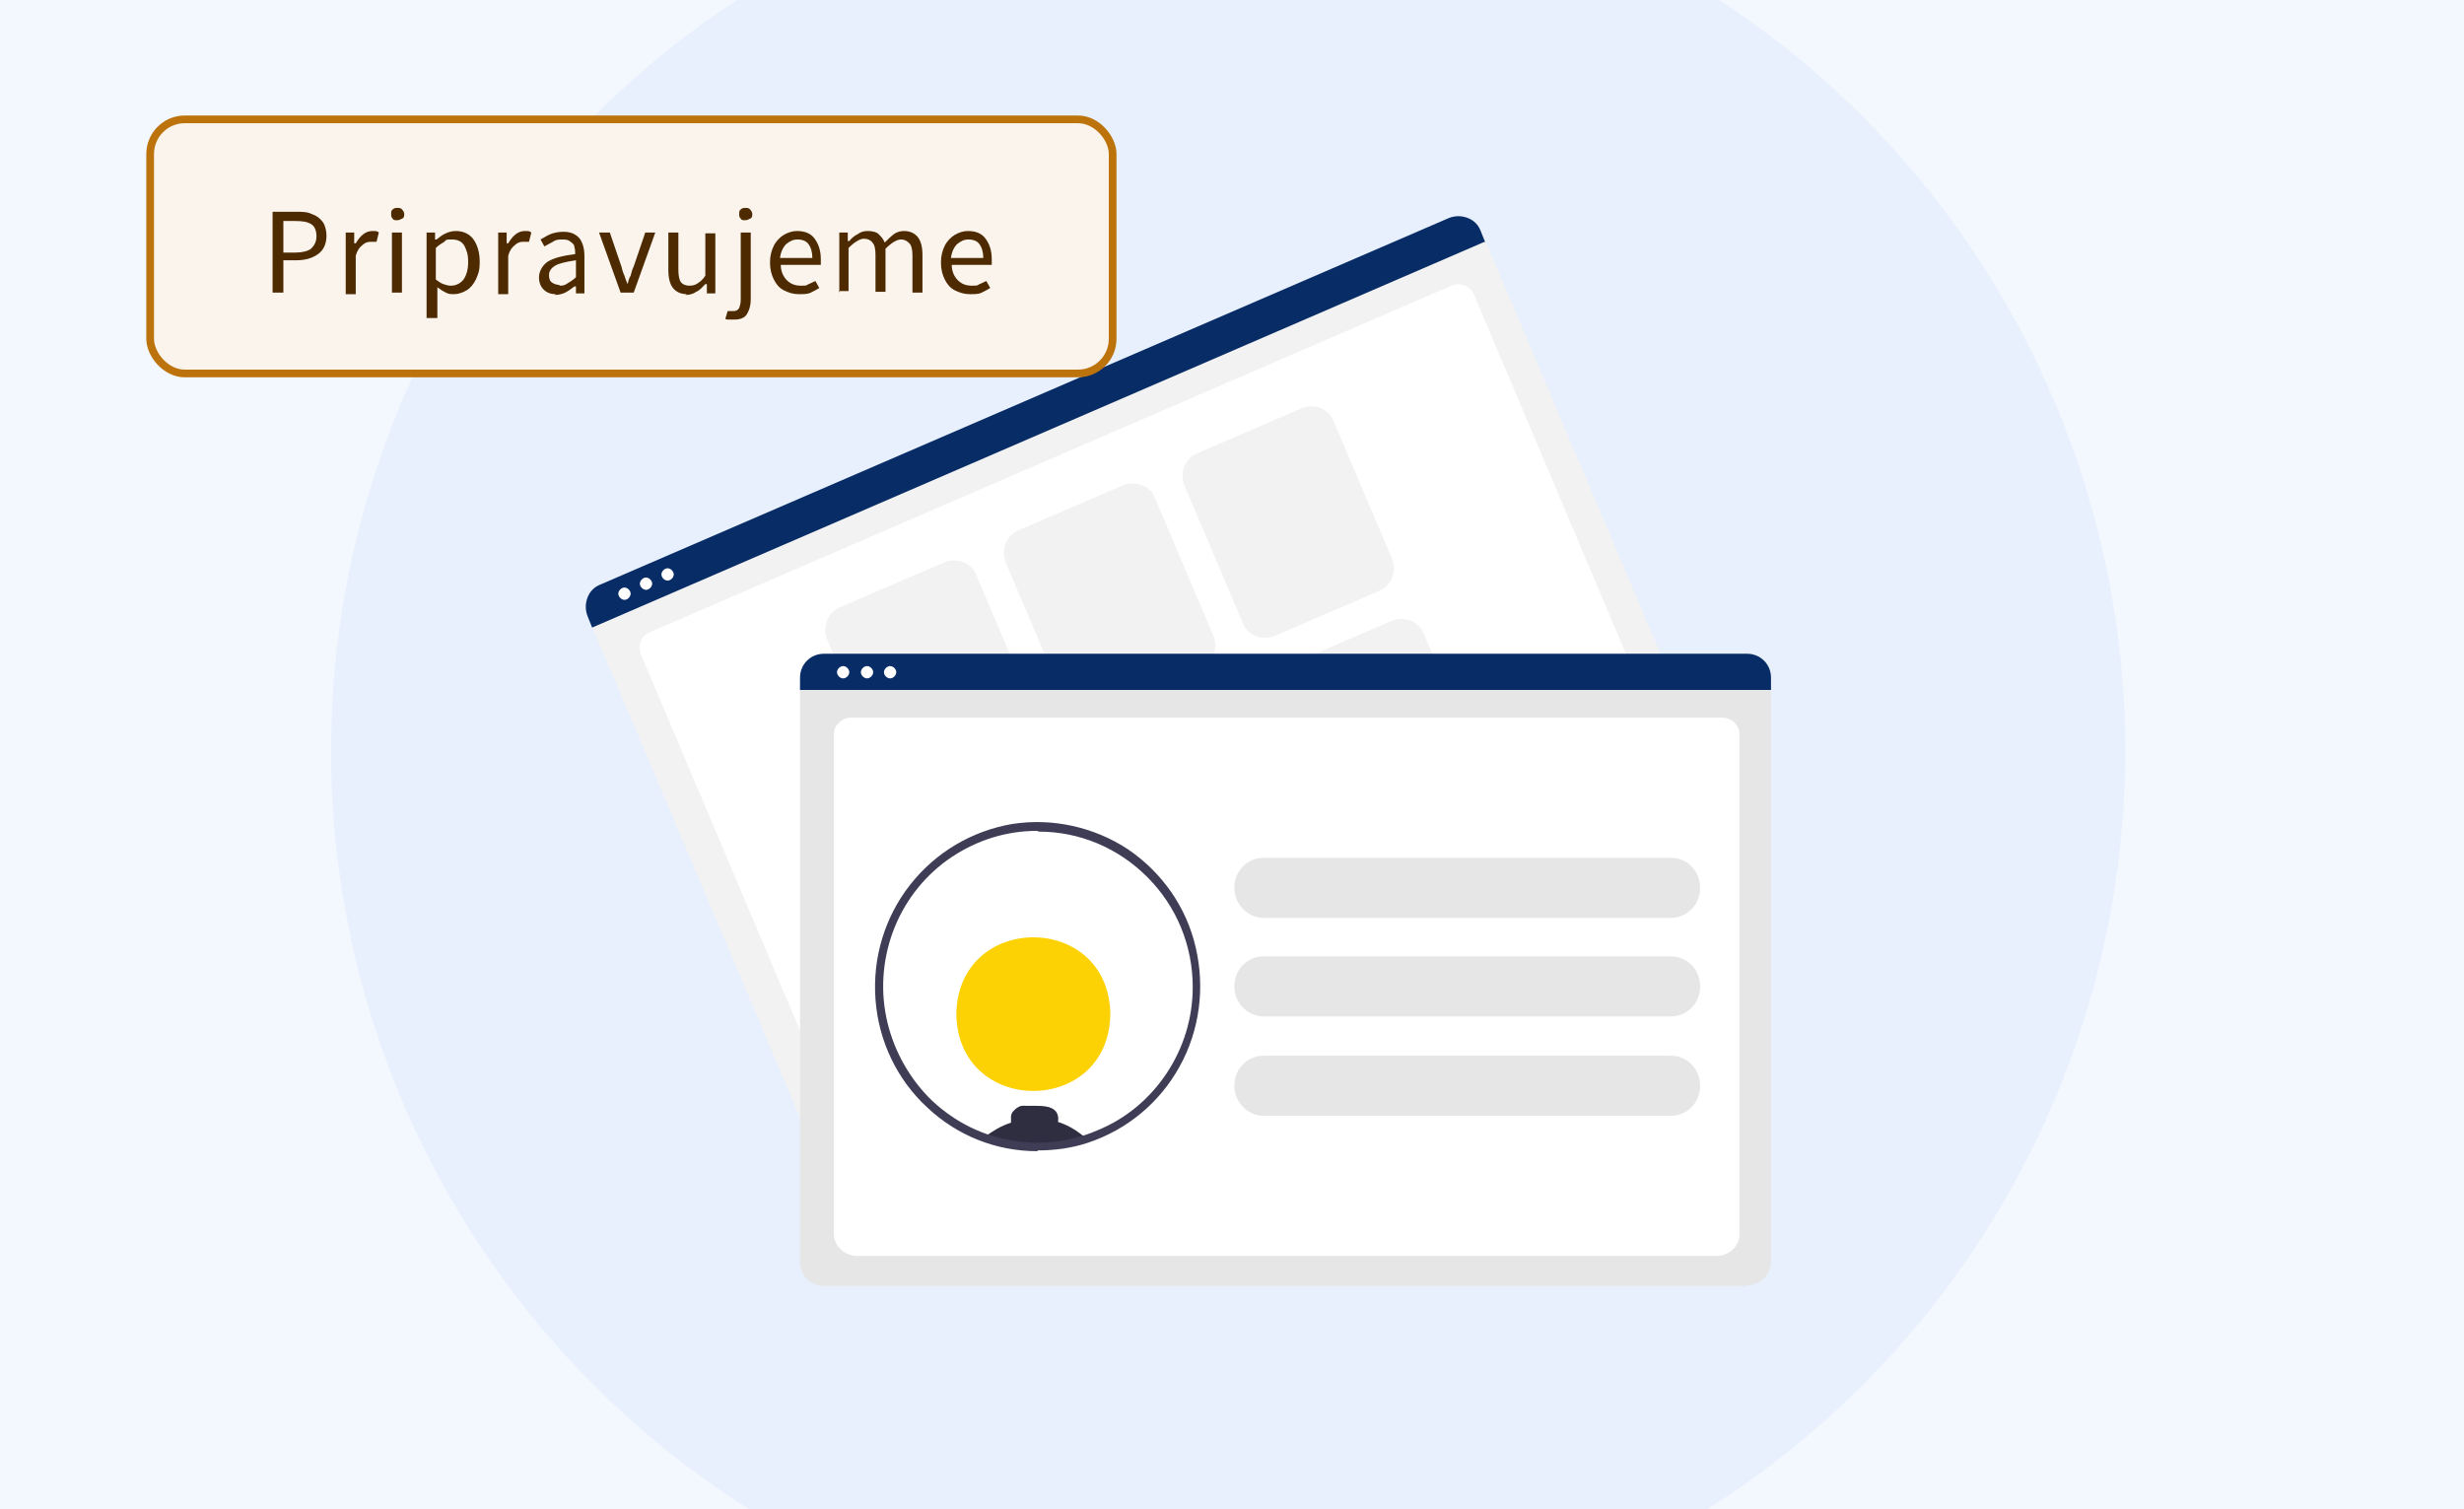 <svg xmlns="http://www.w3.org/2000/svg" xmlns:xlink="http://www.w3.org/1999/xlink" id="Layer_1" data-name="Layer 1" viewBox="0 0 320 196"><defs><style>      .cls-1 {        fill: #072c66;      }      .cls-1, .cls-2, .cls-3, .cls-4, .cls-5, .cls-6, .cls-7, .cls-8, .cls-9, .cls-10, .cls-11 {        stroke-width: 0px;      }      .cls-2 {        fill: #3f3d56;      }      .cls-3 {        fill: #f2f2f2;      }      .cls-4 {        fill: #2f2e41;      }      .cls-12 {        stroke: #bd730c;      }      .cls-12, .cls-5 {        fill: none;      }      .cls-6 {        fill: #4e2a00;      }      .cls-13 {        clip-path: url(#clippath-1);      }      .cls-7 {        fill: #fcd205;      }      .cls-8 {        fill: #e6e6e6;      }      .cls-9 {        fill: #88b3f6;        isolation: isolate;        opacity: .1;      }      .cls-14 {        clip-path: url(#clippath);      }      .cls-10 {        fill: #fff;      }      .cls-11 {        fill: #faf4ec;      }    </style><clipPath id="clippath"><rect class="cls-5" width="320" height="196"></rect></clipPath><clipPath id="clippath-1"><rect class="cls-5" x="76" y="28" width="154" height="139"></rect></clipPath></defs><g class="cls-14"><g><rect class="cls-10" width="320" height="196"></rect><circle class="cls-9" cx="162.5" cy="97.5" r="196.5"></circle><circle class="cls-9" cx="159.5" cy="97.5" r="116.5"></circle><g class="cls-13"><g><path class="cls-3" d="M220.1,103.7l-110.2,47.6c-.8.3-1.6.3-2.4,0-.8-.3-1.4-.9-1.7-1.7l-29.1-68.7c-.2-.6-.2-1.2,0-1.7.2-.6.7-1,1.2-1.3l111.7-48.3c.6-.2,1.2-.2,1.8,0,.6.2,1,.7,1.3,1.2l29.1,68.6c.3.8.3,1.6,0,2.4-.3.8-.9,1.4-1.6,1.7Z"></path><path class="cls-10" d="M215,101.7l-102.7,44.4c-1.5.7-3.2,0-3.8-1.4l-25.3-59.8c-.4-1.1,0-2.3,1.2-2.8l104.1-45c1.1-.5,2.4,0,2.9,1.1l25.3,59.8c.6,1.4-.1,3.1-1.6,3.8Z"></path><path class="cls-1" d="M192.8,31.4l-115.9,50.1-.6-1.5c-.3-.8-.3-1.6,0-2.4.3-.8.9-1.4,1.7-1.7l110.2-47.6c.8-.3,1.6-.3,2.4,0s1.4.9,1.7,1.7l.6,1.5Z"></path><path class="cls-10" d="M81.1,77.9c.4,0,.8-.4.8-.8s-.4-.8-.8-.8-.8.4-.8.8.4.8.8.8Z"></path><path class="cls-10" d="M83.9,76.6c.4,0,.8-.4.8-.8s-.4-.8-.8-.8-.8.4-.8.8.4.8.8.8Z"></path><path class="cls-10" d="M86.7,75.4c.4,0,.8-.4.8-.8s-.4-.8-.8-.8-.8.4-.8.8.4.8.8.8Z"></path><path class="cls-3" d="M132.8,96.7l-13.7,5.9c-.8.3-1.6.3-2.4,0-.8-.3-1.4-.9-1.7-1.7l-7.6-17.9c-.3-.8-.3-1.6,0-2.4.3-.8.9-1.4,1.6-1.7l13.7-5.9c.8-.3,1.6-.3,2.4,0,.8.3,1.4.9,1.7,1.7l7.6,17.9c.3.8.3,1.6,0,2.4-.3.8-.9,1.4-1.6,1.7Z"></path><path class="cls-3" d="M156,86.7l-13.7,5.9c-.8.3-1.6.3-2.4,0-.8-.3-1.4-.9-1.7-1.7l-7.6-17.9c-.3-.8-.3-1.6,0-2.4.3-.8.9-1.4,1.6-1.7l13.7-5.9c.8-.3,1.6-.3,2.4,0,.8.3,1.4.9,1.7,1.7l7.6,17.9c.3.8.3,1.6,0,2.4-.3.8-.9,1.4-1.7,1.7Z"></path><path class="cls-3" d="M179.2,76.7l-13.7,5.9c-.8.3-1.6.3-2.4,0-.8-.3-1.4-.9-1.7-1.7l-7.6-17.9c-.3-.8-.3-1.6,0-2.4.3-.8.9-1.4,1.6-1.7l13.7-5.9c.8-.3,1.6-.3,2.4,0,.8.3,1.4.9,1.7,1.7l7.6,17.9c.3.8.3,1.6,0,2.4-.3.8-.9,1.4-1.7,1.7Z"></path><path class="cls-3" d="M144.5,124.4l-13.7,5.9c-.8.3-1.6.3-2.4,0-.8-.3-1.4-.9-1.7-1.7l-7.6-17.9c-.3-.8-.3-1.6,0-2.4.3-.8.9-1.4,1.6-1.7l13.7-5.9c.8-.3,1.6-.3,2.4,0,.8.3,1.4.9,1.7,1.7l7.6,17.9c.3.8.3,1.6,0,2.4-.3.8-.9,1.4-1.7,1.7Z"></path><path class="cls-3" d="M167.7,114.4l-13.7,5.9c-.8.3-1.6.3-2.4,0-.8-.3-1.4-.9-1.7-1.7l-7.6-17.9c-.3-.8-.3-1.6,0-2.4.3-.8.9-1.4,1.6-1.7l13.7-5.9c.8-.3,1.6-.3,2.4,0,.8.3,1.4.9,1.7,1.7l7.6,17.9c.3.8.3,1.6,0,2.4-.3.8-.9,1.4-1.6,1.7Z"></path><path class="cls-3" d="M190.9,104.3l-13.7,5.9c-.8.3-1.6.3-2.4,0-.8-.3-1.4-.9-1.7-1.7l-7.6-17.9c-.3-.8-.3-1.6,0-2.4.3-.8.9-1.4,1.6-1.7l13.7-5.9c.8-.3,1.6-.3,2.4,0,.8.3,1.4.9,1.7,1.7l7.6,17.9c.3.8.3,1.6,0,2.4-.3.8-.9,1.4-1.6,1.7Z"></path><path class="cls-8" d="M226.9,167h-119.9c-.8,0-1.6-.3-2.2-.9-.6-.6-.9-1.4-.9-2.2v-74.7c0-.6.2-1.2.7-1.6.4-.4,1-.7,1.6-.7h121.5c.6,0,1.2.2,1.6.7.4.4.7,1,.7,1.6v74.6c0,.8-.3,1.6-.9,2.2-.6.6-1.4.9-2.2.9Z"></path><path class="cls-10" d="M223,163.1h-111.7c-1.6,0-3-1.3-3-2.8v-65c0-1.1,1-2.1,2.2-2.1h113.2c1.2,0,2.2,1,2.2,2.1v65c0,1.5-1.3,2.8-3,2.8Z"></path><path class="cls-1" d="M230,89.6h-126.1v-1.6c0-.8.3-1.6.9-2.2.6-.6,1.4-.9,2.2-.9h119.9c.8,0,1.6.3,2.2.9.6.6.9,1.4.9,2.2v1.6Z"></path><path class="cls-10" d="M109.5,88.1c.4,0,.8-.4.8-.8s-.4-.8-.8-.8-.8.4-.8.8.4.8.8.8Z"></path><path class="cls-10" d="M112.6,88.1c.4,0,.8-.4.8-.8s-.4-.8-.8-.8-.8.4-.8.8.4.8.8.8Z"></path><path class="cls-10" d="M115.6,88.1c.4,0,.8-.4.8-.8s-.4-.8-.8-.8-.8.4-.8.8.4.8.8.8Z"></path><path class="cls-8" d="M217,111.4h-52.9c-2.1,0-3.8,1.7-3.8,3.9h0c0,2.1,1.7,3.9,3.8,3.9h52.9c2.1,0,3.8-1.7,3.8-3.9s-1.7-3.9-3.8-3.9Z"></path><path class="cls-8" d="M217,124.2h-52.9c-2.1,0-3.8,1.7-3.8,3.9h0c0,2.1,1.7,3.9,3.8,3.9h52.9c2.1,0,3.8-1.7,3.8-3.9s-1.7-3.9-3.8-3.9Z"></path><path class="cls-8" d="M217,137.1h-52.9c-2.1,0-3.8,1.7-3.8,3.9h0c0,2.1,1.7,3.9,3.8,3.9h52.9c2.1,0,3.8-1.7,3.8-3.9s-1.7-3.9-3.8-3.9Z"></path><path class="cls-10" d="M155.2,128.1c0,4.1-1.2,8.1-3.5,11.5-2.3,3.4-5.5,6.1-9.2,7.7-3.8,1.6-7.9,2-11.9,1.2-4-.8-7.7-2.8-10.5-5.7-2.9-2.9-4.8-6.6-5.6-10.6-.8-4-.4-8.2,1.2-12,1.6-3.8,4.2-7,7.6-9.3,3.4-2.3,7.4-3.5,11.4-3.5,5.5,0,10.7,2.2,14.5,6.1,3.9,3.9,6,9.2,6,14.7Z"></path><path class="cls-7" d="M144.2,131.7c-.2,13.3-19.8,13.3-20,0,.2-13.3,19.8-13.3,20,0Z"></path><path class="cls-4" d="M137.4,145.8c.4-2.7-2.7-2.1-4.4-2.2-.3,0-.5,0-.8.2-.2.1-.4.3-.6.5-.2.2-.3.5-.3.7,0,.3,0,.5,0,.8-1.3.4-2.4,1.1-3.5,1.9,4.3,1.5,8.9,1.6,13.2.1-1-.9-2.3-1.7-3.6-2.1Z"></path><path class="cls-2" d="M134.7,149.5c-5.3,0-10.4-2-14.3-5.7-3.9-3.6-6.3-8.6-6.7-14-.4-5.4,1.2-10.7,4.5-14.9s8-7,13.3-7.9c5.2-.8,10.6.4,15,3.3,4.4,3,7.6,7.5,8.8,12.8,1.2,5.2.5,10.7-2.1,15.4-2.6,4.7-6.8,8.2-11.9,9.9-2.1.7-4.3,1-6.5,1ZM134.7,107.9c-4,0-7.8,1.2-11.1,3.4s-5.9,5.4-7.4,9.1c-1.5,3.7-1.9,7.8-1.1,11.7.8,3.9,2.7,7.5,5.5,10.4,2.8,2.8,6.4,4.8,10.3,5.5,3.9.8,7.9.4,11.6-1.2,3.7-1.5,6.8-4.1,9-7.4,2.2-3.3,3.4-7.2,3.4-11.2,0-5.4-2.1-10.5-5.9-14.3-3.8-3.8-8.8-5.9-14.1-5.9Z"></path></g></g><rect class="cls-11" x="19.5" y="15.5" width="125" height="33" rx="4.5" ry="4.5"></rect><rect class="cls-12" x="19.5" y="15.5" width="125" height="33" rx="4.5" ry="4.5"></rect><path class="cls-6" d="M35.4,38v-10.5h3c.8,0,1.5,0,2.1.3.6.2,1,.5,1.4,1,.3.4.5,1.1.5,1.8,0,1.1-.4,1.9-1.1,2.4-.7.5-1.6.8-2.8.8h-1.7v4.2h-1.3ZM36.8,32.8h1.6c.9,0,1.6-.2,2-.5.4-.4.7-.9.7-1.6s-.2-1.3-.7-1.6c-.5-.3-1.1-.4-2.1-.4h-1.5v4.2ZM44.9,38v-7.8h1.1v1.4h.2c.3-.5.6-.9,1-1.2s.8-.4,1.2-.4.6,0,.8.2l-.3,1.2c-.1,0-.2,0-.4,0-.1,0-.2,0-.4,0-.3,0-.7.1-1,.4-.4.3-.7.7-.9,1.4v5h-1.3ZM50.9,38v-7.8h1.3v7.8h-1.3ZM51.6,28.6c-.3,0-.5,0-.6-.2-.2-.2-.2-.4-.2-.6s0-.5.2-.6c.2-.2.4-.2.6-.2s.5,0,.6.2c.2.2.3.4.3.6s0,.5-.3.6c-.2.1-.4.2-.6.2ZM55.4,41.3v-11.1h1.1v.9h.2c.4-.3.7-.6,1.2-.8.4-.2.9-.3,1.3-.3,1,0,1.8.4,2.3,1.1.5.7.8,1.7.8,2.9s-.2,1.6-.5,2.3c-.3.6-.7,1.1-1.2,1.4-.5.3-1.1.5-1.6.5s-.7,0-1.1-.2c-.4-.2-.7-.4-1.1-.7v1.4s0,2.6,0,2.6h-1.3ZM58.6,37.1c.6,0,1.2-.3,1.6-.8.4-.6.6-1.3.6-2.3s-.2-1.5-.5-2.1c-.3-.5-.8-.8-1.6-.8s-.7,0-1,.3c-.3.2-.7.4-1.1.8v4.1c.4.3.7.5,1,.6.3.1.6.2.9.2ZM64.7,38v-7.8h1.1v1.4h.2c.3-.5.6-.9,1-1.2s.8-.4,1.2-.4.6,0,.8.2l-.3,1.2c-.1,0-.2,0-.4,0-.1,0-.2,0-.4,0-.3,0-.7.1-1,.4-.4.3-.7.7-.9,1.4v5h-1.3ZM72.2,38.2c-.7,0-1.2-.2-1.6-.6-.4-.4-.6-.9-.6-1.6s.4-1.5,1.1-2c.8-.5,2-.8,3.6-1,0-.3,0-.6-.1-.9,0-.3-.2-.5-.5-.7-.2-.2-.5-.3-1-.3s-.9,0-1.3.3c-.4.2-.7.4-1.1.6l-.5-.9c.4-.2.8-.5,1.3-.7.5-.2,1.1-.3,1.7-.3.9,0,1.6.3,2.1.9.4.6.6,1.3.6,2.3v4.8h-1.1v-.9h-.2c-.4.3-.8.6-1.2.8-.4.2-.9.3-1.4.3ZM72.6,37.1c.4,0,.7,0,1.1-.3.3-.2.7-.4,1.1-.8v-2.2c-1.3.2-2.2.4-2.7.7-.5.3-.8.7-.8,1.2s.1.8.4,1c.3.2.6.3,1,.3ZM80.6,38l-2.8-7.8h1.4l1.5,4.4c.1.4.2.8.4,1.2.1.4.3.8.4,1.1h0c.1-.4.2-.8.4-1.1.1-.4.2-.8.4-1.2l1.5-4.4h1.3l-2.8,7.8h-1.5ZM89.2,38.2c-.8,0-1.4-.3-1.8-.8-.4-.5-.6-1.3-.6-2.3v-4.9h1.3v4.8c0,.7.1,1.3.3,1.6.2.3.6.5,1.1.5s.8-.1,1.1-.3c.3-.2.7-.5,1-1v-5.5h1.3v7.8h-1.1v-1.2h-.2c-.4.4-.7.8-1.2,1-.4.3-.9.4-1.4.4ZM95.3,41.5c-.2,0-.4,0-.6,0-.2,0-.4,0-.5-.1l.3-1c0,0,.2,0,.3,0,.1,0,.3,0,.4,0,.4,0,.6-.1.8-.4.1-.3.2-.6.2-1.1v-8.7h1.3v8.7c0,.8-.2,1.4-.5,1.9-.3.5-.9.7-1.6.7ZM96.8,28.6c-.3,0-.5,0-.6-.2-.2-.2-.2-.4-.2-.6s0-.5.2-.6c.2-.2.4-.2.6-.2s.5,0,.6.2c.2.2.3.4.3.6s0,.5-.3.6c-.2.1-.4.2-.6.2ZM103.7,38.2c-.7,0-1.3-.2-1.9-.5-.6-.3-1-.8-1.3-1.4-.3-.6-.5-1.3-.5-2.2s.2-1.6.5-2.2c.3-.6.8-1.1,1.3-1.4.5-.3,1.1-.5,1.7-.5,1,0,1.8.3,2.3,1,.5.7.8,1.5.8,2.7s0,.3,0,.4c0,.1,0,.2,0,.3h-5.2c0,.8.3,1.5.8,2,.5.5,1.1.7,1.8.7s.7,0,1-.2c.3-.1.6-.3.9-.4l.5.9c-.3.2-.7.4-1.1.6-.4.2-.9.2-1.4.2ZM101.3,33.5h4.2c0-.8-.2-1.4-.5-1.8-.3-.4-.8-.6-1.4-.6s-1,.2-1.5.6c-.4.4-.7,1-.8,1.8ZM109,38v-7.8h1.1v1.1h.2c.3-.4.7-.7,1.1-.9.4-.3.8-.4,1.3-.4s1.1.1,1.4.4c.3.3.6.6.8,1.1.4-.4.8-.8,1.2-1.1s.9-.4,1.3-.4c.8,0,1.4.3,1.8.8.4.5.6,1.3.6,2.3v4.9h-1.3v-4.8c0-.7-.1-1.3-.4-1.6s-.6-.5-1.1-.5-1.2.4-2,1.2v5.6h-1.3v-4.8c0-.7-.1-1.3-.4-1.6-.2-.3-.6-.5-1.1-.5s-1.2.4-2,1.2v5.6h-1.3ZM125.9,38.2c-.7,0-1.3-.2-1.9-.5-.6-.3-1-.8-1.3-1.4-.3-.6-.5-1.3-.5-2.2s.2-1.6.5-2.2c.3-.6.8-1.1,1.3-1.4.5-.3,1.1-.5,1.7-.5,1,0,1.8.3,2.3,1,.5.7.8,1.5.8,2.7s0,.3,0,.4c0,.1,0,.2,0,.3h-5.2c0,.8.3,1.5.8,2,.5.5,1.1.7,1.8.7s.7,0,1-.2c.3-.1.6-.3.9-.4l.5.9c-.3.2-.7.4-1.1.6-.4.2-.9.2-1.4.2ZM123.5,33.5h4.2c0-.8-.2-1.4-.5-1.8-.3-.4-.8-.6-1.4-.6s-1,.2-1.5.6c-.4.4-.7,1-.8,1.8Z"></path></g></g></svg>
